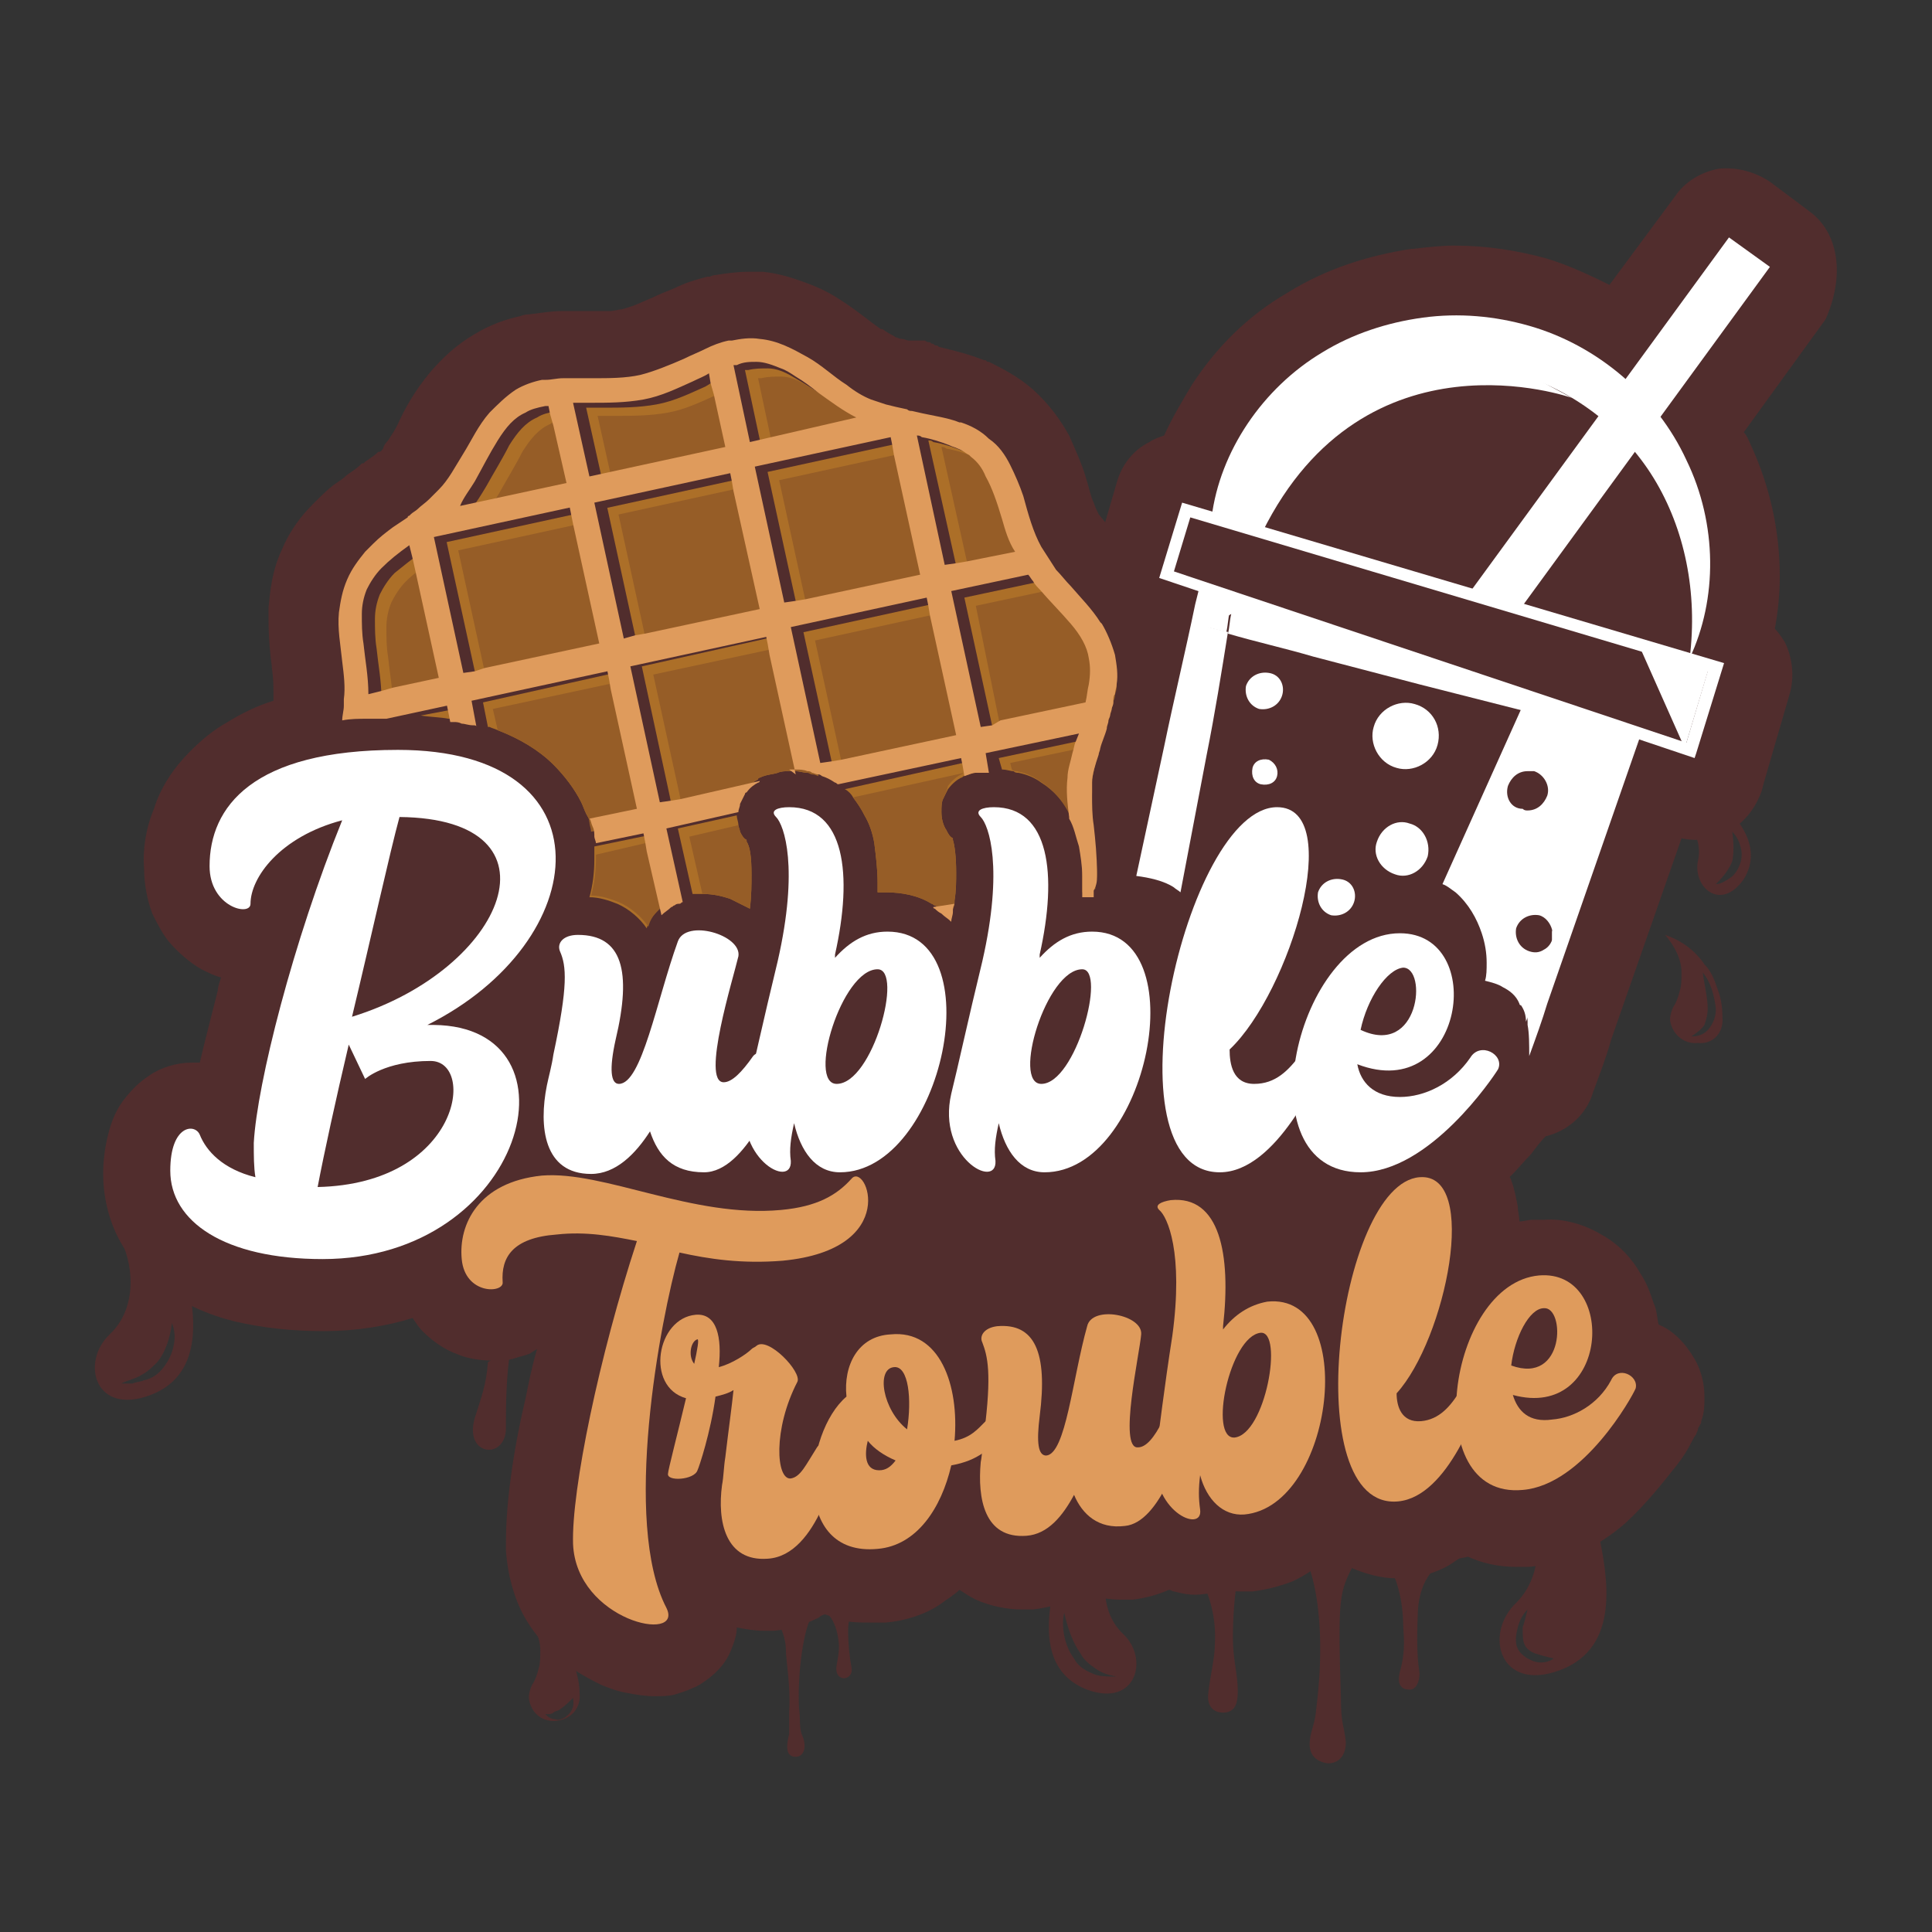 <?xml version="1.0" encoding="UTF-8"?> <svg xmlns="http://www.w3.org/2000/svg" xmlns:xlink="http://www.w3.org/1999/xlink" version="1.1" id="Ebene_1" x="0px" y="0px" viewBox="0 0 118 118" style="enable-background:new 0 0 118 118;" xml:space="preserve"><rect x="0" y="0" width="118" height="118" fill="#333333" stroke="none"/> <style type="text/css"> .st0{clip-path:url(#SVGID_00000104672530232646633620000010560975049811625643_);} .st1{clip-path:url(#SVGID_00000161609669536250822910000013325618842873429924_);fill:#512D2D;} .st2{clip-path:url(#SVGID_00000161609669536250822910000013325618842873429924_);fill:#FFFFFF;} .st3{clip-path:url(#SVGID_00000161609669536250822910000013325618842873429924_);fill:#AC6F28;} .st4{clip-path:url(#SVGID_00000161609669536250822910000013325618842873429924_);fill:#965D27;} .st5{clip-path:url(#SVGID_00000161609669536250822910000013325618842873429924_);fill:#DF9B5C;} </style> <g> <g> <defs> <rect id="SVGID_1_" x="-9.8" y="-9.8" width="137.6" height="137.6"></rect> </defs> <clipPath id="SVGID_00000131358386164045880370000012040371542145545113_"> <use xlink:href="#SVGID_1_" style="overflow:visible;"></use> </clipPath> <g style="clip-path:url(#SVGID_00000131358386164045880370000012040371542145545113_);"> <defs> <rect id="SVGID_00000178200541028797777380000007277935203118182335_" x="-9.8" y="-9.8" width="137.6" height="137.6"></rect> </defs> <clipPath id="SVGID_00000171697348687987154330000016320056641145377666_"> <use xlink:href="#SVGID_00000178200541028797777380000007277935203118182335_" style="overflow:visible;"></use> </clipPath> <path style="clip-path:url(#SVGID_00000171697348687987154330000016320056641145377666_);fill:#512D2D;" d="M110.5,12.9l-2.4-1.8 c-0.9-0.6-2-0.9-3.1-0.8c-1.1,0.2-2.1,0.8-2.7,1.7l-4,5.4c-1.2-0.6-2.5-1.2-3.8-1.6l0,0c-1.8-0.5-3.7-0.8-5.7-0.8 c-0.8,0-1.6,0.1-2.5,0.2l-0.1,0c-2.6,0.4-5.2,1.2-7.6,2.7l0,0c0,0,0,0,0,0c0,0,0,0,0,0l0,0c-2.4,1.4-4.3,3.3-5.8,5.6 c-0.6,1-1.2,2-1.7,3.1c-0.3,0.1-0.6,0.2-0.9,0.4c-1,0.5-1.7,1.4-2,2.5l-0.7,2.4l-0.4-0.5c-0.1-0.2-0.2-0.4-0.3-0.7 c-0.2-0.4-0.3-1-0.5-1.6l0,0c-0.2-0.7-0.6-1.6-1-2.5l0,0c-0.5-0.9-1.2-1.9-2.2-2.8l0,0c-0.9-0.8-1.9-1.3-2.7-1.7l0,0l-0.1,0 l-0.1-0.1c0,0,0,0,0,0l0,0l-0.1,0c-1-0.4-1.9-0.6-2.7-0.8c-0.1,0-0.1-0.1-0.2-0.1c-0.1,0-0.1,0-0.2-0.1c-0.1,0-0.1,0-0.2-0.1 c-0.1,0-0.2,0-0.3-0.1c0,0-0.1,0-0.1,0c-0.1,0-0.2,0-0.3,0c0,0-0.1,0-0.1,0c-0.1,0-0.2,0-0.3,0c0,0-0.1,0-0.1,0c0,0,0,0-0.1,0 c-0.1,0-0.3-0.1-0.4-0.1c-0.2,0-0.3-0.1-0.4-0.1c-0.1-0.1-0.4-0.2-0.8-0.5l-0.1,0c-0.6-0.4-1.4-1.1-2.5-1.8c-0.6-0.4-1.2-0.7-2-1 c-0.8-0.3-1.7-0.6-2.7-0.7l0,0c-0.3,0-0.6,0-0.9,0c-0.7,0-1.4,0.1-2,0.2l0,0c-0.2,0-0.3,0.1-0.4,0.1l0,0l0,0l-0.1,0 c-0.8,0.2-1.4,0.4-2,0.7l0,0c0,0,0,0,0,0c0,0,0,0,0,0c0,0,0,0,0,0c-0.5,0.2-1,0.4-1.4,0.6l0,0c-0.5,0.2-0.9,0.4-1.2,0.5 c-0.3,0.1-0.6,0.2-0.7,0.2c-0.1,0-0.4,0.1-0.7,0.1c-0.3,0-0.8,0-1.3,0c-0.5,0-1,0-1.6,0l0,0c-0.6,0-1.2,0.1-2,0.2l0,0 c-0.3,0-0.5,0.1-0.5,0.1l0,0c-0.9,0.2-1.8,0.5-2.8,1.1l0,0c-1.2,0.7-2,1.5-2.7,2.3c-1,1.2-1.6,2.3-2,3.2l0,0 c-0.2,0.4-0.4,0.7-0.6,1c-0.2,0.2-0.3,0.4-0.3,0.5c-0.1,0.1-0.1,0.2-0.3,0.2l0,0c-0.2,0.2-0.5,0.4-0.8,0.6l-0.1,0.1l0,0l0,0 c0,0,0,0-0.1,0l-0.1,0.1c-0.2,0.2-0.5,0.4-0.8,0.6l0,0c-0.2,0.2-0.5,0.4-0.8,0.6c-0.4,0.3-0.8,0.7-1.2,1.1l0,0l-0.1,0.1 c0,0,0,0,0,0l0,0c-0.7,0.7-1.4,1.6-1.9,2.8c-0.6,1.3-0.7,2.5-0.8,3.5l0,0c0,0.2,0,0.5,0,0.7c0,1.2,0.1,2.2,0.2,2.9l0,0.1 c0.1,0.6,0.1,1.2,0.1,1.5c0,0.1,0,0.1,0,0.2l0,0.1l0,0l0,0c0,0,0,0.1,0,0.2c-1,0.3-2,0.8-2.8,1.3c-0.9,0.5-1.6,1.1-2.3,1.8 c-1,1-1.8,2.2-2.2,3.5c-0.5,1.2-0.7,2.5-0.6,3.7c0,0.9,0.2,1.9,0.5,2.7c0.3,0.6,0.6,1.2,1,1.7c0.6,0.7,1.3,1.3,2,1.7 c0.4,0.2,0.8,0.4,1.2,0.5c-0.1,0.3-0.2,0.6-0.2,0.8c-0.4,1.6-0.8,3.1-1.1,4.4c-0.2,0-0.3,0-0.5,0c-0.9,0-1.9,0.3-2.6,0.8 c-0.6,0.4-1,0.8-1.4,1.3c-0.6,0.7-0.9,1.5-1.1,2.3c-0.2,0.8-0.3,1.6-0.3,2.4c0,1.5,0.4,3.1,1.2,4.4c0.6,1,1.4,1.8,2.3,2.5 c1.3,1,2.9,1.7,4.5,2.1c1.7,0.4,3.5,0.6,5.5,0.6c1.9,0,3.8-0.3,5.4-0.8c0.2,0.3,0.4,0.6,0.6,0.8c0.6,0.6,1.3,1.1,2.1,1.4 c0.7,0.3,1.5,0.4,2.2,0.4c0.4,0,0.8,0,1.2-0.1c0.3-0.1,0.7-0.2,1-0.3c0.2-0.1,0.3-0.2,0.5-0.3c-0.3,1-0.5,2-0.7,3 c-0.4,1.7-0.7,3.3-0.9,4.8c-0.2,1.5-0.3,2.8-0.3,4c0,0.2,0,0.4,0,0.5c0.1,1.5,0.5,2.9,1.1,4c0.5,0.9,1.1,1.6,1.7,2.2 c0.9,0.9,2,1.5,3,2c0.5,0.2,1,0.4,1.6,0.5c0.5,0.1,1.1,0.2,1.7,0.2c0.4,0,0.8,0,1.2-0.1c0.3-0.1,0.7-0.2,1.1-0.4 c0.3-0.1,0.6-0.3,1-0.6c0.5-0.4,1-0.9,1.3-1.6c0.2-0.5,0.4-1,0.4-1.5c0.5,0.1,1.1,0.2,1.6,0.2c0.2,0,0.5,0,0.7,0 c1-0.1,1.9-0.4,2.7-0.8c0.1-0.1,0.3-0.2,0.4-0.2c0.3,0.1,0.5,0.2,0.8,0.3c0.6,0.2,1.3,0.2,2,0.2c0.3,0,0.6,0,0.9,0 c1.2-0.1,2.4-0.5,3.3-1.1c0.4-0.3,0.9-0.6,1.2-0.9c0.3,0.2,0.6,0.4,1,0.6c0.9,0.4,1.9,0.6,2.8,0.6c0.2,0,0.5,0,0.7,0 c0.8-0.1,1.7-0.3,2.4-0.7c0.2-0.1,0.4-0.2,0.5-0.3c0.2,0.1,0.4,0.1,0.7,0.2c0.6,0.1,1.1,0.2,1.7,0.2c0.3,0,0.5,0,0.8,0 c0.8-0.1,1.5-0.3,2.2-0.6c0.1,0,0.2,0.1,0.3,0.1c0.4,0.1,0.8,0.2,1.3,0.2c0.4,0,1-0.1,1.5-0.2c0.1,0,0.2-0.1,0.3-0.1 c0.4,0.1,0.8,0.1,1.1,0.1c0.2,0,0.4,0,0.6,0l-0.1-1.3c0,0,0,0,0,0l0.1,1.3c0.8-0.1,1.6-0.3,2.4-0.6c0.9-0.4,1.7-1,2.4-1.6 c0.3,0.3,0.7,0.5,1.1,0.7c0.9,0.4,1.9,0.7,2.9,0.7c0.2,0,0.4,0,0.6,0c1-0.1,1.9-0.4,2.6-0.8c0.3-0.2,0.6-0.4,0.9-0.6 c0,0,0,0,0.1,0c1,0.5,2.1,0.7,3.1,0.7c0.3,0,0.5,0,0.8,0c0.9-0.1,1.8-0.3,2.6-0.6c1.3-0.6,2.4-1.3,3.3-2.1 c1.3-1.2,2.3-2.5,3.1-3.5c0.4-0.5,0.7-1,0.9-1.4c0.1-0.2,0.2-0.4,0.3-0.5c0-0.1,0.1-0.2,0.1-0.3c0-0.1,0.1-0.2,0.2-0.4l0-0.1 c0.2-0.5,0.2-1,0.2-1.5c0-0.8-0.2-1.6-0.6-2.3c-0.3-0.5-0.6-0.9-0.9-1.2c-0.4-0.4-0.8-0.7-1.3-0.9c-0.1-0.4-0.1-0.9-0.3-1.3 c-0.2-0.6-0.4-1.2-0.8-1.8c-0.5-0.9-1.3-1.8-2.4-2.4c-1-0.6-2.3-1-3.5-0.9c-0.2,0-0.5,0-0.7,0c-0.3,0-0.5,0.1-0.8,0.1 c0-0.3-0.1-0.6-0.1-0.9c-0.1-0.5-0.2-1.1-0.4-1.6c0-0.1-0.1-0.2-0.1-0.2c0.5-0.5,0.9-1,1.3-1.4c0.3-0.4,0.6-0.8,0.9-1.1 c1.3-0.3,2.5-1.3,2.9-2.7c0.4-1.1,0.8-2.1,1.1-3.2l0,0l4.3-12.3c0.9,0.2,1.9,0.1,2.8-0.4c1-0.5,1.7-1.4,2.1-2.5l0.1-0.4 c0,0,0,0,0,0l1.6-5.5c0.3-1,0.2-2.2-0.3-3.2c-0.2-0.3-0.4-0.6-0.6-0.8c0.2-1.1,0.3-2.1,0.3-3.2c0-2.8-0.6-5.5-1.8-8.1l0,0 c0,0,0,0,0,0c0,0,0,0,0,0l0,0c-0.1-0.2-0.2-0.5-0.4-0.7l5-6.9C112.7,16.8,112.3,14.2,110.5,12.9"></path> <polygon style="clip-path:url(#SVGID_00000171697348687987154330000016320056641145377666_);fill:#512D2D;" points="17.3,33.7 17.3,33.7 17.3,33.7 "></polygon> <polygon style="clip-path:url(#SVGID_00000171697348687987154330000016320056641145377666_);fill:#512D2D;" points="51.4,18.2 51.4,18.2 51.4,18.2 "></polygon> <polygon style="clip-path:url(#SVGID_00000171697348687987154330000016320056641145377666_);fill:#512D2D;" points="26.5,22.7 26.5,22.7 26.5,22.6 "></polygon> <polygon style="clip-path:url(#SVGID_00000171697348687987154330000016320056641145377666_);fill:#512D2D;" points="30.8,94.5 30.8,94.5 30.8,94.5 "></polygon> <path style="clip-path:url(#SVGID_00000171697348687987154330000016320056641145377666_);fill:#512D2D;" d="M11.3,77.5l-4-1.9 c0.8,1.4,1.2,4.2-0.6,5.9c-1.8,1.7-0.9,5,2.5,3.7C12.6,83.9,11.9,80,11.3,77.5 M10.6,82.2c-0.1,0.5-0.3,0.9-0.6,1.3 c-0.3,0.4-0.7,0.7-1.2,0.8c-0.2,0.1-0.5,0.1-0.7,0.2c-0.2,0-0.5,0-0.7,0c0.4-0.2,0.9-0.3,1.2-0.5c0.4-0.2,0.7-0.5,1-0.8 c0.5-0.6,0.8-1.5,0.9-2.4C10.7,81.3,10.7,81.8,10.6,82.2"></path> <path style="clip-path:url(#SVGID_00000171697348687987154330000016320056641145377666_);fill:#512D2D;" d="M68.6,99.8 c-1.6-1.5-1.2-4.1-0.5-5.3l-3.6,1.7c-0.5,2.3-1.2,5.8,1.9,7C69.4,104.3,70.2,101.3,68.6,99.8 M66.7,102.2 c-0.5-0.2-0.9-0.5-1.1-0.9c-0.3-0.4-0.5-0.9-0.6-1.4c-0.1-0.5-0.1-1,0-1.4c0.2,0.9,0.5,1.8,1,2.5c0.2,0.4,0.6,0.7,0.9,0.9 c0.4,0.3,0.8,0.4,1.3,0.5C67.6,102.4,67.1,102.4,66.7,102.2"></path> <path style="clip-path:url(#SVGID_00000171697348687987154330000016320056641145377666_);fill:#512D2D;" d="M104.7,48.6l-2.9,0.5 c0.9,0.5,2.3,1.9,1.9,3.5c-0.3,1.6,1.4,3.1,2.8,1.1C107.8,51.6,105.9,49.7,104.7,48.6 M106.3,52.7c-0.1,0.3-0.3,0.7-0.6,0.9 c-0.3,0.2-0.6,0.4-0.9,0.4c0.5-0.5,0.8-0.9,1-1.4c0.1-0.5,0.1-1.1,0-1.8c0.2,0.2,0.4,0.5,0.5,0.9C106.4,52,106.4,52.4,106.3,52.7 "></path> <path style="clip-path:url(#SVGID_00000171697348687987154330000016320056641145377666_);fill:#512D2D;" d="M97.6,93.5l-4.4-2.1 c0.8,1.5,1.3,4.6-0.6,6.5c-2,1.9-1,5.5,2.7,4.1C99,100.6,98.2,96.3,97.6,93.5 M93.8,101.5c-0.4-0.1-0.9-0.4-1.1-0.8 c-0.2-0.4-0.1-0.9,0-1.3c0.1-0.4,0.3-0.8,0.6-1.1c-0.1,0.4-0.2,0.8-0.3,1.1c0,0.4,0,0.8,0.1,1c0.1,0.3,0.4,0.5,0.7,0.6 c0.3,0.1,0.7,0.2,1.1,0.3C94.6,101.5,94.2,101.6,93.8,101.5"></path> <path style="clip-path:url(#SVGID_00000171697348687987154330000016320056641145377666_);fill:#512D2D;" d="M105.2,62.1 c0-0.6-0.1-1.2-0.3-1.7c-0.2-0.6-0.4-1.1-0.8-1.5c-0.6-0.9-1.5-1.5-2.4-1.8c0.6,0.7,1,1.5,1,2.3c0,0.4,0,0.8-0.1,1.1 c-0.1,0.4-0.2,0.7-0.4,1c-0.1,0.2-0.2,0.5-0.2,0.8c0.1,0.8,0.8,1.5,1.7,1.4C104.6,63.8,105.3,63.1,105.2,62.1L105.2,62.1z M104.4,62.8c-0.3,0.4-0.7,0.5-1.1,0.5c0.3-0.2,0.6-0.4,0.8-0.7c0.1-0.3,0.2-0.6,0.2-1c0-0.7-0.2-1.4-0.3-2.2 c0.5,0.6,0.7,1.4,0.8,2.2C104.8,62,104.7,62.4,104.4,62.8"></path> <path style="clip-path:url(#SVGID_00000171697348687987154330000016320056641145377666_);fill:#512D2D;" d="M35.4,103.5 c0-0.6-0.1-1.1-0.3-1.7c-0.2-0.5-0.4-1.1-0.7-1.5c-0.6-0.9-1.5-1.5-2.4-1.8c0.6,0.7,1,1.5,1,2.3c0,0.4,0,0.8-0.1,1.1 c-0.1,0.4-0.2,0.7-0.4,1c-0.1,0.2-0.2,0.5-0.2,0.8c0.1,0.9,0.8,1.5,1.7,1.4c0.9-0.1,1.5-0.8,1.4-1.7L35.4,103.5z M34.5,104.9 c-0.2,0.1-0.4,0.2-0.6,0.1c-0.2,0-0.4-0.1-0.6-0.3c0.2,0,0.4,0,0.5-0.1c0.1-0.1,0.3-0.1,0.4-0.2c0.3-0.2,0.5-0.4,0.8-0.7 C35.1,104.3,34.9,104.6,34.5,104.9"></path> <path style="clip-path:url(#SVGID_00000171697348687987154330000016320056641145377666_);fill:#512D2D;" d="M53.1,96.5l-1.2-0.8 l-5.8,2.6c1.2-0.1,1.9,1.4,1.9,2.5c0,0.6,0.3,2.2,0.2,3.7c0,0.4,0,1,0,1.4c-0.2,0.8-0.2,1.4,0.4,1.4c0.5,0,0.7-0.6,0.4-1.3 c-0.2-0.4-0.1-1-0.2-1.7c-0.1-2.2,0.3-4.9,0.8-5.6c0.6-0.8,1.4,0,1.6,1.4c0.1,0.6,0,1-0.1,1.6c-0.2,1.1,1.1,1,0.9,0.1 c-0.1-0.5-0.2-1.4-0.2-2.2c0-1.2,0.6-1.8,1.2-1.7c0,0,0,0,0,0V96.5z"></path> <path style="clip-path:url(#SVGID_00000171697348687987154330000016320056641145377666_);fill:#512D2D;" d="M70.9,95.3 c1.6-1.1,3.5,2,3.3,5.1c0,0.9-0.3,2-0.4,3c-0.1,0.8,0.3,1.2,0.9,1.2c0.7,0,0.9-0.5,0.9-1.3c0-1.1-0.3-1.9-0.3-3.3 c0-1.9,0.3-6.9,2.1-6.9c2.5,0,3.8,4.8,3,11.2c-0.1,1.1-0.3,1.2-0.4,2c-0.1,0.9,0.4,1.3,1.1,1.4c0.7,0,1.1-0.5,1.1-1.3 c-0.1-1-0.3-1.1-0.3-2.6c-0.2-6.4-0.1-6.5,0.8-8.3c1-2.1,2.9,0.1,3,3.6c0,0.7,0.2,1.6-0.2,3c-0.2,0.8,0.1,1.1,0.6,1.1 c0.4,0,0.6-0.5,0.6-1c-0.1-0.7-0.2-1.5-0.1-3.8c0.1-1.9,1.1-3.1,2.3-3.2c1.8-0.1,2.2-1.3,4.2-2"></path> <path style="clip-path:url(#SVGID_00000171697348687987154330000016320056641145377666_);fill:#512D2D;" d="M31.2,82.3 c-0.3,1.7-0.3,3.7-0.3,4.8c0.1,2.1-2.6,1.9-1.9-0.5c0.4-1.3,0.7-2,0.8-3.4"></path> <path style="clip-path:url(#SVGID_00000171697348687987154330000016320056641145377666_);fill:#FFFFFF;" d="M93.1,42.8L93.1,42.8 l-0.1,0.3L88.1,54c0.3,0.1,0.5,0.3,0.8,0.5c0.8,0.7,1.3,1.6,1.6,2.5c0.2,0.6,0.3,1.2,0.3,1.8c0,0.4,0,0.8-0.1,1.1 c0.4,0.1,0.8,0.2,1.1,0.4c0.4,0.2,0.8,0.5,1,1c0,0,0,0.1,0.1,0.1c0.2,0.3,0.3,0.6,0.3,1l6.9-17.2l0.1-0.3L93.1,42.8z M92.1,48 c0.2-0.5,0.6-0.9,1.2-0.9c0.1,0,0.2,0,0.4,0c0.6,0.2,1,0.9,0.8,1.5c-0.2,0.5-0.6,0.9-1.2,0.9c-0.1,0-0.2,0-0.3-0.1 C92.3,49.4,91.9,48.7,92.1,48 M94.8,57.4c-0.1,0.3-0.3,0.5-0.5,0.6c-0.3,0.2-0.6,0.2-0.9,0.1c-0.6-0.2-0.9-0.8-0.8-1.4 c0.2-0.6,0.8-0.9,1.4-0.8c0.4,0.1,0.7,0.5,0.8,0.9C94.8,57.1,94.8,57.2,94.8,57.4"></path> <path style="clip-path:url(#SVGID_00000171697348687987154330000016320056641145377666_);fill:#FFFFFF;" d="M87.5,40.5L81,38.3 c-2.2-0.8-4.4-1.5-6.6-2.2l-1.1-0.4l-0.1,0.4v0l-0.2,0.8c-0.6,2.9-1.3,5.8-1.9,8.7l-1.7,7.9c0.8,0.1,1.7,0.3,2.3,0.7 c0.1,0.1,0.3,0.2,0.4,0.3l1.6-8.4c0.5-2.5,0.9-5,1.3-7.5c-0.4-0.1-0.8-0.2-1.2-0.3l1.4-0.8c-0.1,0.4-0.1,0.8-0.2,1.2 c1.7,0.5,3.5,0.9,5.2,1.4l6.5,1.7l6.3,1.6l4,1l0,0h0l3.1,0.8L87.5,40.5z M100.1,45.2l-5.3,11.7c0,0.2,0,0.4,0,0.6 c-0.1,0.3-0.3,0.5-0.5,0.6l-1.4,3.2c0,0,0,0.1,0.1,0.1c0.2,0.3,0.3,0.6,0.3,1c0,0.1,0,0.1,0,0.2c0.1,0.5,0.1,1.2,0.1,1.9 c0.4-1.1,0.8-2.2,1.1-3.2L100.1,45.2l0.1-0.2L100.1,45.2z"></path> <path style="clip-path:url(#SVGID_00000171697348687987154330000016320056641145377666_);fill:#FFFFFF;" d="M75.1,37.4 c-0.1,0.4-0.1,0.8-0.2,1.2c-0.4-0.1-0.8-0.2-1.2-0.3L75.1,37.4z"></path> <polygon style="clip-path:url(#SVGID_00000171697348687987154330000016320056641145377666_);fill:#FFFFFF;" points="103.3,45.8 103.4,45.5 71.7,34.9 72.7,31.6 104.3,41 102.9,45.7 103.3,45.8 103.4,45.5 103.3,45.8 103.6,46 105.3,40.5 72.2,30.7 70.8,35.3 103.5,46.3 103.6,46 "></polygon> <path style="clip-path:url(#SVGID_00000171697348687987154330000016320056641145377666_);fill:#FFFFFF;" d="M74,31.6 c0.5-4,3.1-7.9,6.8-10.1c1.8-1.1,3.9-1.8,6.1-2.1c2.2-0.3,4.4-0.1,6.5,0.5c4.2,1.2,7.8,4.3,9.6,8.2c1.9,3.9,1.9,8.5,0.2,12.1 c0.5-4-0.3-7.9-2.2-11c-1.9-3.1-5-5.4-8.4-6.4c-3.4-1.1-7.2-0.8-10.6,0.8C78.6,25.2,75.8,28,74,31.6"></path> <polygon style="clip-path:url(#SVGID_00000171697348687987154330000016320056641145377666_);fill:#FFFFFF;" points="92.7,37.4 108.1,16.3 105.6,14.5 89.9,36 "></polygon> <path style="clip-path:url(#SVGID_00000171697348687987154330000016320056641145377666_);fill:#FFFFFF;" d="M87.8,45.5 c-0.3,1.1-1.5,1.7-2.5,1.4c-1.1-0.3-1.7-1.5-1.4-2.5c0.3-1.1,1.5-1.7,2.5-1.4C87.5,43.3,88.1,44.4,87.8,45.5"></path> <path style="clip-path:url(#SVGID_00000171697348687987154330000016320056641145377666_);fill:#FFFFFF;" d="M87.2,52.3 c-0.3,0.9-1.2,1.4-2,1.1c-0.9-0.3-1.4-1.2-1.1-2c0.3-0.9,1.2-1.4,2-1.1C86.9,50.5,87.4,51.4,87.2,52.3"></path> <path style="clip-path:url(#SVGID_00000171697348687987154330000016320056641145377666_);fill:#FFFFFF;" d="M78.3,42.5 c-0.2,0.6-0.8,0.9-1.4,0.8c-0.6-0.2-0.9-0.8-0.8-1.4c0.2-0.6,0.8-0.9,1.4-0.8C78.2,41.2,78.5,41.9,78.3,42.5"></path> <path style="clip-path:url(#SVGID_00000171697348687987154330000016320056641145377666_);fill:#FFFFFF;" d="M78,47.4 c-0.1,0.4-0.5,0.6-1,0.5c-0.4-0.1-0.6-0.5-0.5-1c0.1-0.4,0.5-0.6,1-0.5C77.9,46.6,78.1,47,78,47.4"></path> <path style="clip-path:url(#SVGID_00000171697348687987154330000016320056641145377666_);fill:#FFFFFF;" d="M82.7,55.1 c-0.2,0.6-0.8,0.9-1.4,0.8c-0.6-0.2-0.9-0.8-0.8-1.4c0.2-0.6,0.8-0.9,1.4-0.8C82.6,53.8,82.9,54.5,82.7,55.1"></path> <path style="clip-path:url(#SVGID_00000171697348687987154330000016320056641145377666_);fill:#FFFFFF;" d="M74,31.6 c0,0,4.9-11.8,15.5-10.8l6.5,3.5c0,0-12.6-4.5-18.9,8.2L74,31.6z"></path> <polygon style="clip-path:url(#SVGID_00000171697348687987154330000016320056641145377666_);fill:#FFFFFF;" points="100.1,39.4 102.9,45.7 104.4,40.7 "></polygon> <path style="clip-path:url(#SVGID_00000171697348687987154330000016320056641145377666_);fill:#AC6F28;" d="M66.7,45.1 c-0.1,0.2-0.1,0.4-0.2,0.7v0c-0.2,0.7-0.4,1.3-0.4,2c-0.1,1.4,0.1,2.7,0.2,4c0.1,0.6,0.1,1.1,0.1,1.6c0,0.1,0,0.1,0,0.2 c0,0.1,0,0.2,0,0.3l-0.2,0c0-0.2,0-0.3,0-0.5c0-0.6-0.1-1.2-0.2-1.8c-0.1-0.6-0.3-1.2-0.6-1.7c0,0,0,0,0-0.1 c-0.4-0.8-1-1.5-1.8-2c-0.4-0.3-0.9-0.5-1.4-0.6c-0.1,0-0.2,0-0.3-0.1c-0.2,0-0.4-0.1-0.7-0.1L61,46.3l4.7-1v0L66.7,45.1z"></path> <path style="clip-path:url(#SVGID_00000171697348687987154330000016320056641145377666_);fill:#AC6F28;" d="M59.6,47.2 c-0.2,0-0.4,0.1-0.7,0.2v0l0,0c-0.1,0-0.1,0.1-0.2,0.1c-0.2,0.1-0.5,0.3-0.8,0.7c-0.1,0.2-0.2,0.4-0.3,0.6 c-0.1,0.2-0.1,0.5-0.1,0.8c0,0.4,0.1,0.8,0.3,1.1c0.1,0.2,0.2,0.4,0.4,0.5c0,0,0,0.1,0,0.1c0.1,0.3,0.2,1,0.2,2 c0,0.5,0,1.1-0.1,1.7c0,0.2,0,0.3-0.1,0.5l-0.7,0.1c-0.1-0.1-0.2-0.2-0.4-0.3c-0.1,0-0.1-0.1-0.2-0.1c-0.8-0.5-1.8-0.7-2.8-0.7 c-0.2,0-0.3,0-0.5,0c0-0.2,0-0.4,0-0.6c0-0.8-0.1-1.6-0.2-2.4c-0.1-0.6-0.3-1.2-0.6-1.7c-0.2-0.4-0.4-0.7-0.7-1.1 c-0.1-0.2-0.3-0.4-0.5-0.5l7.2-1.6l0.7-0.1L59.6,47.2z"></path> <path style="clip-path:url(#SVGID_00000171697348687987154330000016320056641145377666_);fill:#AC6F28;" d="M45.9,53.4 c0,0.6,0,1.3-0.1,2.1c-0.4-0.2-0.8-0.4-1.2-0.6c-0.6-0.2-1.1-0.3-1.7-0.3c0,0-0.1,0-0.1,0c-0.2,0-0.4,0-0.5,0l-0.9-4l3.6-0.8 c0,0.2,0.1,0.4,0.1,0.6c0,0.1,0.1,0.3,0.1,0.4c0.1,0.2,0.2,0.4,0.4,0.5c0,0,0,0.1,0,0.1C45.8,51.7,45.9,52.3,45.9,53.4"></path> <path style="clip-path:url(#SVGID_00000171697348687987154330000016320056641145377666_);fill:#AC6F28;" d="M40.8,55.1 c-0.2,0.1-0.4,0.3-0.6,0.5l-0.1,0.1c-0.3,0.3-0.5,0.6-0.6,1c0,0,0,0,0,0c-0.4-0.6-1.1-1.2-1.8-1.5c-0.5-0.2-1.1-0.4-1.7-0.4 c0.2-0.7,0.3-1.5,0.3-2.3c0-0.1,0-0.1,0-0.2c0-0.2,0-0.4,0-0.6l2.9-0.6l0.7-0.1l0.1,0.6L40.8,55.1z"></path> <path style="clip-path:url(#SVGID_00000171697348687987154330000016320056641145377666_);fill:#AC6F28;" d="M28.1,44 c-0.2,0-0.3-0.1-0.5-0.1c-0.1,0-0.2,0-0.2,0c-0.5-0.1-1.1-0.1-1.7-0.2l1.6-0.3l0.7-0.1l0.1,0.6L28.1,44z"></path> <path style="clip-path:url(#SVGID_00000171697348687987154330000016320056641145377666_);fill:#AC6F28;" d="M39.5,49.4l-0.7,0.1 L36,50.2c0-0.2-0.1-0.3-0.2-0.5c-0.1-0.2-0.2-0.5-0.3-0.7c-0.4-0.8-1-1.6-1.7-2.3c-0.9-0.9-2.1-1.6-3.4-2.1 c-0.2-0.1-0.3-0.1-0.5-0.2c0,0-0.1,0-0.1,0l-0.3-1.5l7.6-1.7l0.7-0.1l0.1,0.6l1.6,7.3L39.5,49.4z"></path> <path style="clip-path:url(#SVGID_00000171697348687987154330000016320056641145377666_);fill:#AC6F28;" d="M49.3,47.2 c-0.2,0-0.5-0.1-0.7-0.1c-0.1,0-0.3,0-0.4,0h0c-0.2,0-0.5,0-0.7,0.1c-0.3,0.1-0.7,0.1-1.1,0.3c0,0-0.1,0-0.1,0.1 c-0.2,0.1-0.5,0.3-0.7,0.6L41.6,49L41,49.1l-0.1-0.5l-1.7-7.9l7.6-1.7l0.7-0.1l0.1,0.6l1.6,7.3L49.3,47.2z"></path> <rect x="49.9" y="37.6" transform="matrix(0.977 -0.213 0.213 0.977 -7.689 12.506)" style="clip-path:url(#SVGID_00000171697348687987154330000016320056641145377666_);fill:#AC6F28;" width="8.5" height="8.5"></rect> <path style="clip-path:url(#SVGID_00000171697348687987154330000016320056641145377666_);fill:#AC6F28;" d="M67.4,40.7 c0.1,0.5,0.1,1,0,1.6c-0.1,0.4-0.1,0.7-0.2,1.1l-6.5,1.4l-1.8-8.3l4.7-1c0.2,0.3,0.5,0.6,0.8,1c0.7,0.7,1.3,1.4,1.9,2.1 C66.8,39.2,67.2,39.9,67.4,40.7"></path> <path style="clip-path:url(#SVGID_00000171697348687987154330000016320056641145377666_);fill:#AC6F28;" d="M62.8,34.1L58.5,35 l-1.8-8.1c0.1,0,0.2,0,0.3,0.1c0.6,0.1,1.2,0.3,1.7,0.5c0.5,0.2,1,0.4,1.3,0.8c0.4,0.3,0.7,0.7,0.9,1.2c0.4,0.7,0.7,1.6,1,2.6 C62.2,32.7,62.5,33.4,62.8,34.1"></path> <rect x="47.7" y="27.8" transform="matrix(0.977 -0.213 0.213 0.977 -5.644 11.823)" style="clip-path:url(#SVGID_00000171697348687987154330000016320056641145377666_);fill:#AC6F28;" width="8.5" height="8.5"></rect> <path style="clip-path:url(#SVGID_00000171697348687987154330000016320056641145377666_);fill:#AC6F28;" d="M53,25.9l-6.5,1.4 l-1-4.7c0.1,0,0.1,0,0.2,0c0.4-0.1,0.8-0.1,1.2-0.1c0.5,0,1,0.2,1.5,0.5c0.7,0.4,1.5,0.9,2.3,1.5C51.4,24.9,52.2,25.5,53,25.9"></path> <rect x="37.9" y="30" transform="matrix(0.977 -0.213 0.213 0.977 -6.327 9.778)" style="clip-path:url(#SVGID_00000171697348687987154330000016320056641145377666_);fill:#AC6F28;" width="8.5" height="8.5"></rect> <path style="clip-path:url(#SVGID_00000171697348687987154330000016320056641145377666_);fill:#AC6F28;" d="M44.1,23.1l1,4.5 l-8.3,1.8l-1-4.5c0.3,0,0.7,0,1.1,0c1,0,2.1,0,3.2-0.2c1.1-0.2,2.1-0.7,3-1.1C43.4,23.4,43.8,23.2,44.1,23.1"></path> <path style="clip-path:url(#SVGID_00000171697348687987154330000016320056641145377666_);fill:#AC6F28;" d="M34.2,25.1l1,4.7 l-6.5,1.4c0.4-0.5,0.7-1,1-1.5c0.5-0.9,1-1.7,1.4-2.5c0.5-0.8,1-1.4,1.7-1.7c0.3-0.2,0.7-0.3,1.2-0.4 C34.1,25.1,34.2,25.1,34.2,25.1"></path> <rect x="28.1" y="32.1" transform="matrix(0.977 -0.213 0.213 0.977 -7.011 7.732)" style="clip-path:url(#SVGID_00000171697348687987154330000016320056641145377666_);fill:#AC6F28;" width="8.5" height="8.5"></rect> <path style="clip-path:url(#SVGID_00000171697348687987154330000016320056641145377666_);fill:#AC6F28;" d="M25.8,33.7l1.8,8.1 l-4.3,0.9c0-1.1-0.2-2.1-0.3-3.1c-0.1-0.6-0.1-1.2-0.1-1.8c0-0.5,0.1-1,0.3-1.5c0.2-0.4,0.5-0.9,0.9-1.3 C24.6,34.6,25.2,34.1,25.8,33.7"></path> <path style="clip-path:url(#SVGID_00000171697348687987154330000016320056641145377666_);fill:#965D27;" d="M66.7,47.6 c0,0.3,0,0.6,0,0.8v0c-0.1,1.3,0.1,2.6,0.2,3.8c0,0.3,0.1,0.7,0.1,1v0c0,0.1,0,0.1,0,0.2c0,0,0,0,0,0c0,0.3-0.1,0.6-0.1,0.9 l-0.8,0.2c0-0.2,0-0.3,0-0.5c0-0.1,0-0.1,0-0.2c0-0.2,0-0.3,0-0.5c0-0.6-0.1-1.2-0.2-1.8c-0.1-0.6-0.3-1.2-0.6-1.7c0,0,0,0,0-0.1 c-0.4-0.8-1-1.5-1.8-2c-0.4-0.3-0.9-0.5-1.4-0.6c-0.1,0-0.2,0-0.3-0.1l-0.1-0.4l3.8-0.8l0.9-0.2v0l0.8-0.2c0,0.1-0.1,0.3-0.1,0.4 C66.9,46.6,66.8,47.1,66.7,47.6"></path> <path style="clip-path:url(#SVGID_00000171697348687987154330000016320056641145377666_);fill:#965D27;" d="M57.6,48.8 c-0.1,0.2-0.1,0.5-0.1,0.8c0,0.4,0.1,0.8,0.3,1.1c0.1,0.2,0.2,0.4,0.4,0.5c0,0,0,0.1,0,0.1c0.1,0.3,0.2,1,0.2,2 c0,0.5,0,1.1-0.1,1.7c0,0.2,0,0.3-0.1,0.5c0,0.2-0.1,0.4-0.1,0.6l0,0c-0.2-0.2-0.4-0.3-0.6-0.5c-0.1-0.1-0.2-0.2-0.4-0.3 c-0.1,0-0.1-0.1-0.2-0.1c-0.8-0.5-1.8-0.7-2.8-0.7c-0.2,0-0.3,0-0.5,0c0-0.2,0-0.4,0-0.6c0-0.8-0.1-1.6-0.2-2.4 c-0.1-0.6-0.3-1.2-0.6-1.7c-0.2-0.4-0.4-0.7-0.7-1.1l6.8-1.5c-0.1,0-0.1,0.1-0.2,0.1c-0.2,0.1-0.5,0.3-0.8,0.7 C57.8,48.4,57.7,48.6,57.6,48.8"></path> <path style="clip-path:url(#SVGID_00000171697348687987154330000016320056641145377666_);fill:#965D27;" d="M45.9,53.4 c0,0.6,0,1.3-0.1,2.1c-0.4-0.2-0.8-0.4-1.2-0.6c-0.6-0.2-1.1-0.3-1.7-0.3l-0.8-3.5l3-0.7c0,0.1,0.1,0.3,0.1,0.4 c0.1,0.2,0.2,0.4,0.4,0.5c0,0,0,0.1,0,0.1C45.8,51.7,45.9,52.3,45.9,53.4"></path> <path style="clip-path:url(#SVGID_00000171697348687987154330000016320056641145377666_);fill:#965D27;" d="M41.4,54.8 c-0.1,0-0.2,0.1-0.3,0.1c-0.1,0-0.1,0.1-0.2,0.1c-0.2,0.1-0.4,0.3-0.6,0.5l-0.1,0.1c-0.3,0.3-0.5,0.6-0.6,1c0,0,0,0,0,0 c-0.4-0.6-1.1-1.2-1.8-1.5c-0.5-0.2-1.1-0.4-1.7-0.4c0.2-0.7,0.3-1.5,0.3-2.3c0-0.1,0-0.1,0-0.2l3-0.7l0.7-0.1l0.6-0.1L41.4,54.8 z"></path> <path style="clip-path:url(#SVGID_00000171697348687987154330000016320056641145377666_);fill:#965D27;" d="M28.7,44.2 c-0.2,0-0.4-0.1-0.7-0.1c-0.2,0-0.3-0.1-0.5-0.1l0.5-0.1l0.6-0.1L28.7,44.2z"></path> <path style="clip-path:url(#SVGID_00000171697348687987154330000016320056641145377666_);fill:#965D27;" d="M40.3,49.9L39,50.2 l-2.9,0.6c0-0.2-0.1-0.4-0.1-0.6c0-0.2-0.1-0.3-0.2-0.5c-0.1-0.2-0.2-0.5-0.3-0.7c-0.4-0.8-1-1.6-1.7-2.3 c-0.9-0.9-2.1-1.6-3.4-2.1l-0.3-1.3l7-1.5l0.7-0.1l0.6-0.1l1.6,7.3L40.3,49.9z"></path> <path style="clip-path:url(#SVGID_00000171697348687987154330000016320056641145377666_);fill:#965D27;" d="M50,47.4 c-0.1,0-0.2-0.1-0.4-0.1c-0.1,0-0.2-0.1-0.3-0.1c-0.2,0-0.5-0.1-0.7-0.1c-0.1,0-0.3,0-0.4,0h0c-0.2,0-0.5,0-0.7,0.1 c-0.3,0.1-0.7,0.1-1.1,0.3c0,0-0.1,0-0.1,0.1c-0.2,0.1-0.5,0.3-0.7,0.6c0,0,0,0.1-0.1,0.1c-0.1,0.2-0.2,0.4-0.3,0.6l-3.4,0.7 L41.6,49l-0.1-0.5l-1.6-7.3l7-1.5l0.7-0.1l0.6-0.1l1.6,7.3L50,47.4z"></path> <rect x="50.6" y="38.1" transform="matrix(0.977 -0.213 0.213 0.977 -7.772 12.672)" style="clip-path:url(#SVGID_00000171697348687987154330000016320056641145377666_);fill:#965D27;" width="8.5" height="8.5"></rect> <path style="clip-path:url(#SVGID_00000171697348687987154330000016320056641145377666_);fill:#965D27;" d="M68.1,41.2 c0,0.2,0.1,0.4,0.1,0.6c0,0,0,0,0,0c0,0.2,0,0.4-0.1,0.6c0,0.1,0,0.3-0.1,0.4c0,0.2-0.1,0.3-0.1,0.5c-0.1,0.2-0.1,0.5-0.2,0.7 l-6.4,1.4L59.6,37l4.7-1c0.2,0.3,0.5,0.6,0.8,1c0.7,0.7,1.3,1.4,1.9,2.1C67.6,39.7,68,40.4,68.1,41.2"></path> <path style="clip-path:url(#SVGID_00000171697348687987154330000016320056641145377666_);fill:#965D27;" d="M63.5,34.5l-4.2,0.9 l-1.8-8.1c0.1,0,0.2,0,0.3,0.1c0.6,0.1,1.2,0.3,1.7,0.5c0.5,0.2,1,0.4,1.3,0.8c0.4,0.3,0.7,0.7,0.9,1.2c0.4,0.7,0.7,1.6,1,2.6 C63,33.2,63.2,33.9,63.5,34.5"></path> <rect x="48.4" y="28.3" transform="matrix(0.977 -0.213 0.213 0.977 -5.727 11.989)" style="clip-path:url(#SVGID_00000171697348687987154330000016320056641145377666_);fill:#965D27;" width="8.5" height="8.5"></rect> <path style="clip-path:url(#SVGID_00000171697348687987154330000016320056641145377666_);fill:#965D27;" d="M53.8,26.4l-6.5,1.4 l-1-4.7c0.1,0,0.1,0,0.2,0c0.4-0.1,0.8-0.1,1.2-0.1c0.5,0,1,0.2,1.5,0.5c0.7,0.4,1.5,0.9,2.3,1.5C52.2,25.4,52.9,26,53.8,26.4"></path> <rect x="38.6" y="30.4" transform="matrix(0.977 -0.213 0.213 0.977 -6.41 9.944)" style="clip-path:url(#SVGID_00000171697348687987154330000016320056641145377666_);fill:#965D27;" width="8.5" height="8.5"></rect> <path style="clip-path:url(#SVGID_00000171697348687987154330000016320056641145377666_);fill:#965D27;" d="M44.8,23.6l1,4.5 l-8.3,1.8l-1-4.5c0.3,0,0.7,0,1.1,0c1,0,2.1,0,3.2-0.2c1.1-0.2,2.1-0.7,3-1.1C44.1,23.9,44.5,23.7,44.8,23.6"></path> <path style="clip-path:url(#SVGID_00000171697348687987154330000016320056641145377666_);fill:#965D27;" d="M35,25.5l1,4.7 l-6.5,1.4c0.4-0.5,0.7-1,1-1.5c0.5-0.9,1-1.7,1.4-2.5c0.5-0.8,1-1.4,1.7-1.7c0.3-0.2,0.7-0.3,1.2-0.4 C34.8,25.6,34.9,25.5,35,25.5"></path> <rect x="28.8" y="32.6" transform="matrix(0.977 -0.213 0.213 0.977 -7.093 7.899)" style="clip-path:url(#SVGID_00000171697348687987154330000016320056641145377666_);fill:#965D27;" width="8.5" height="8.5"></rect> <path style="clip-path:url(#SVGID_00000171697348687987154330000016320056641145377666_);fill:#965D27;" d="M26.5,34.1l1.8,8.1 L24,43.2c0-1.1-0.2-2.1-0.3-3.1c-0.1-0.6-0.1-1.2-0.1-1.8c0-0.5,0.1-1,0.3-1.5c0.2-0.4,0.5-0.9,0.9-1.3 C25.3,35,25.9,34.6,26.5,34.1"></path> <path style="clip-path:url(#SVGID_00000171697348687987154330000016320056641145377666_);fill:#DF9B5C;" d="M68.1,40 c-0.2-0.7-0.5-1.4-0.8-1.9c0,0-0.1-0.1-0.1-0.1c-0.5-0.8-1.2-1.5-1.8-2.2c-0.3-0.3-0.6-0.7-0.9-1c0,0,0,0,0,0l-0.9-1.4l0,0 c-0.5-0.9-0.8-2-1.1-3.1c-0.2-0.6-0.5-1.3-0.8-1.9c-0.3-0.6-0.7-1.2-1.3-1.6c-0.5-0.5-1.1-0.8-1.7-1h0c0,0,0,0-0.1,0 c-0.5-0.2-1-0.3-1.5-0.4c-0.5-0.1-1-0.2-1.4-0.3c0,0,0,0,0,0c-0.1,0-0.2,0-0.3-0.1h0c-0.5-0.1-0.9-0.2-1.3-0.3 c-0.3-0.1-0.6-0.2-0.9-0.3c-0.5-0.2-1-0.5-1.5-0.9c-0.8-0.5-1.5-1.2-2.4-1.7c-0.9-0.5-1.8-1-2.9-1.1c-0.6-0.1-1.2,0-1.7,0.1 c-0.1,0-0.1,0-0.2,0v0c0,0,0,0,0,0c0,0,0,0,0,0c0,0,0,0,0,0c-0.5,0.1-1,0.3-1.4,0.5l0,0c-0.4,0.2-0.9,0.4-1.3,0.6 c-0.9,0.4-1.9,0.8-2.7,1c-0.9,0.2-1.9,0.2-2.9,0.2c-0.5,0-0.9,0-1.4,0c-0.1,0-0.3,0-0.4,0c-0.4,0-0.7,0.1-1.1,0.1l0,0 c0,0,0,0,0,0c-0.1,0-0.1,0-0.2,0c-0.5,0.1-1.1,0.3-1.6,0.6c-0.6,0.4-1.1,0.9-1.6,1.4c-0.7,0.8-1.1,1.7-1.6,2.5 c-0.5,0.8-0.9,1.6-1.5,2.2c-0.2,0.2-0.4,0.4-0.6,0.6c0,0,0,0,0,0v0c-0.2,0.2-0.5,0.4-0.7,0.6c-0.1,0.1-0.3,0.2-0.4,0.3 c0,0-0.1,0.1-0.1,0.1c0,0,0,0,0,0c0,0-0.1,0-0.1,0.1c-0.3,0.2-0.6,0.4-0.9,0.6c-0.4,0.3-0.8,0.6-1.2,1c-0.1,0.1-0.2,0.2-0.4,0.4 c0,0,0,0-0.1,0.1c-0.4,0.5-0.8,1-1.1,1.7c-0.3,0.7-0.4,1.3-0.5,2c-0.1,1,0.1,2,0.2,3c0.1,0.8,0.2,1.6,0.1,2.3c0,0,0,0,0,0l0,0 c0,0.1,0,0.2,0,0.3c0,0,0,0.1,0,0.1c0,0.3-0.1,0.6-0.1,0.9c0,0,0,0,0,0c0,0,0,0,0,0c0.5-0.1,1-0.1,1.6-0.1c0.3,0,0.7,0,1.1,0 l3.7-0.8l0.1,0.5l0.1,0.5c0.1,0,0.2,0,0.2,0c0.2,0,0.3,0,0.5,0.1c0.2,0,0.4,0.1,0.7,0.1c0.1,0,0.2,0,0.2,0.1l-0.3-1.6l8.3-1.8 l0.1,0.5l0.1,0.6l1.6,7.3l-2.9,0.6c0.1,0.1,0.1,0.3,0.2,0.5c0.1,0.2,0.1,0.4,0.1,0.6c0,0.1,0.1,0.3,0.1,0.4l2.9-0.6l0.1,0.5 l0.1,0.6l0.9,3.9c0.2-0.2,0.4-0.3,0.6-0.5c0.1,0,0.1-0.1,0.2-0.1c0.1-0.1,0.2-0.1,0.3-0.1c0.1,0,0.1-0.1,0.2-0.1l-1-4.5l4.4-1 c0-0.2,0.1-0.3,0.1-0.5c0,0,0,0,0,0c0.1-0.2,0.2-0.4,0.3-0.6c0,0,0-0.1,0.1-0.1c0.2-0.3,0.5-0.5,0.7-0.6c0,0,0.1,0,0.1-0.1 l-4.8,1.1l-0.6,0.1l-0.7,0.1l-1.8-8.3l8.3-1.8l0.1,0.5l0.1,0.6l1.6,7.3L48.2,47c0.1,0,0.3,0,0.4,0c0.2,0,0.5,0,0.7,0.1 c0.1,0,0.2,0,0.3,0.1c0.1,0,0.2,0.1,0.4,0.1c0.1,0,0.2,0.1,0.2,0.1c0.3,0.1,0.5,0.2,0.8,0.4c0.1,0,0.1,0.1,0.2,0.1l7.5-1.6 l0.1,0.5l0.1,0.6c0.3-0.1,0.5-0.2,0.7-0.2c0.1,0,0.2,0,0.3,0c0.2,0,0.4,0,0.5,0L60.2,46l0,0l0,0l5.7-1.2l-0.2,0.5 c-0.1,0.2-0.1,0.4-0.2,0.7c-0.1,0.5-0.3,1-0.3,1.5c-0.1,0.8,0,1.6,0.1,2.4c0,0,0,0,0,0.1c0.3,0.5,0.4,1.1,0.6,1.7 c0.1,0.6,0.2,1.2,0.2,1.8v0l0,0c0,0.2,0,0.3,0,0.5c0,0,0,0.1,0,0.1v0c0,0.1,0,0.3,0,0.5v0.1c0,0,0,0,0,0.1c0,0,0,0,0,0v0 c0.2,0,0.3,0,0.5,0h0.1c0,0,0.1,0,0.1,0c0,0,0-0.1,0-0.1c0,0,0,0,0,0c0,0,0,0,0,0c0-0.1,0-0.1,0-0.2c0,0,0,0,0-0.1 C67,54,67,53.8,67,53.5c0,0,0,0,0,0c0,0,0,0,0,0v0c0,0,0-0.1,0-0.1v-0.1c0-1-0.1-2-0.2-2.9c-0.1-0.6-0.1-1.3-0.1-1.8v0 c0-0.3,0-0.6,0-0.8c0-0.5,0.2-1.1,0.4-1.7c0-0.1,0.1-0.3,0.1-0.4c0.1-0.4,0.3-0.8,0.4-1.2c0,0,0,0,0,0l0,0c0-0.2,0.1-0.3,0.1-0.5 c0-0.1,0.1-0.2,0.1-0.3c0-0.1,0.1-0.3,0.1-0.4c0-0.1,0.1-0.2,0.1-0.4c0,0,0-0.1,0-0.1l0,0c0,0,0,0,0,0c0-0.1,0-0.3,0.1-0.4 c0-0.2,0.1-0.4,0.1-0.6c0,0,0,0,0,0C68.3,41.2,68.2,40.6,68.1,40 M59.2,27.8C59.2,27.8,59.2,27.8,59.2,27.8c0,0,0.1,0.1,0.1,0.1 c0.4,0.3,0.7,0.7,0.9,1.2c0.4,0.7,0.7,1.6,1,2.6c0.2,0.7,0.4,1.4,0.8,2c0,0,0,0,0,0l-3,0.6l-0.6,0.1l-0.7,0.1l0,0l0,0L56,26.6 c0.1,0,0.2,0,0.3,0.1c0.6,0.1,1.2,0.3,1.7,0.5c0.2,0.1,0.3,0.1,0.5,0.2h0c0,0,0,0,0,0h0C58.8,27.5,59,27.7,59.2,27.8 M46.1,28.5 L46.1,28.5l8.3-1.8l0.1,0.5l0.1,0.6l1.6,7.3l0,0l-7,1.5l-0.6,0.1h0l-0.7,0.1L46.1,28.5z M46.2,22.1c0.5,0,1,0.2,1.5,0.4 c0,0,0,0,0,0c0,0,0,0,0,0h0c0.3,0.1,0.6,0.3,0.9,0.5c0.5,0.3,0.9,0.6,1.4,1c0.7,0.5,1.5,1.1,2.3,1.5L45.8,27v0l-1-4.7 c0.1,0,0.1,0,0.2,0C45.4,22.1,45.8,22.1,46.2,22.1 M39.3,24.4c1.1-0.2,2.1-0.7,3-1.1c0.4-0.2,0.7-0.3,1-0.5l0,0l0.1,0.6l0.2,0.7 l0.7,3.2v0L36,29.1l0,0l-1-4.5l0,0c0.4,0,0.7,0,1.1,0C37.1,24.6,38.2,24.6,39.3,24.4 M29,29.4c0.5-0.9,0.9-1.7,1.4-2.5 c0.5-0.8,1-1.4,1.7-1.7c0.3-0.2,0.7-0.3,1.2-0.4c0.1,0,0.1,0,0.2,0c0,0,0,0,0,0l0,0l0.1,0.5l0.2,0.7l0.8,3.5l0,0l-6.5,1.4 C28.3,30.4,28.7,29.9,29,29.4 M24,42l-0.7,0.2l-0.8,0.2l0,0v0c0-1.1-0.2-2.1-0.3-3.1c-0.1-0.6-0.1-1.2-0.1-1.8 c0-0.5,0.1-1,0.3-1.5c0.2-0.4,0.5-0.9,0.9-1.3c0.5-0.5,1-0.9,1.7-1.4l0.2,0.8v0l0.2,0.9l1.4,6.4L24,42z M29.6,40.8L29,41 l-0.7,0.1l-1.8-8.3l8.3-1.8l0.1,0.5L35,32l1.6,7.3L29.6,40.8z M39.4,38.7l-0.6,0.1L38.1,39l-1.8-8.3l8.3-1.8l0,0l0.1,0.5l0.1,0.6 l1.6,7.2L39.4,38.7z M50.8,46.5l-0.7,0.1l-1.8-8.3l8.3-1.8l0,0l0.1,0.5l0.1,0.6l1.6,7.3l0,0l-7,1.5L50.8,46.5z M60.6,44.3 L60.6,44.3l-0.7,0.1l0,0l0,0l-1.8-8.3l0,0l4.7-1c0.1,0.1,0.2,0.3,0.3,0.4c0.1,0.2,0.3,0.4,0.4,0.5h0c0.6,0.7,1.3,1.4,1.9,2.1 c0.6,0.7,1,1.4,1.1,2.1c0.1,0.5,0.1,1,0,1.6c-0.1,0.4-0.1,0.7-0.2,1.1c0,0,0,0,0,0l-5.2,1.1L60.6,44.3z"></path> <path style="clip-path:url(#SVGID_00000171697348687987154330000016320056641145377666_);fill:#DF9B5C;" d="M57.1,55.5 c0.1,0.1,0.2,0.2,0.4,0.3c0.2,0.2,0.4,0.3,0.6,0.5l0,0c0,0,0,0,0,0c0-0.2,0.1-0.4,0.1-0.6c0-0.2,0-0.3,0.1-0.5L57,55.4 C57,55.5,57.1,55.5,57.1,55.5"></path> <path style="clip-path:url(#SVGID_00000171697348687987154330000016320056641145377666_);fill:#FFFFFF;" d="M19.7,76.9 c-6,0-9.3-2.3-9.3-5.4c0-2.8,1.5-2.9,1.8-2.2c0.4,1,1.4,2.1,3.4,2.6c-0.1-0.6-0.1-1.3-0.1-2.1c0.2-3.6,2.4-12.3,5.4-19.7 c-3.8,1-5.6,3.5-5.6,5.1c0,0.8-2.5,0.2-2.5-2.3c0-3.6,2.6-7.1,11.5-7.1c13.1,0,12,11.7,1.8,16.8l0.4,0 C35.8,62.7,32.1,76.9,19.7,76.9 M26.3,64.8c-2.8,0-4,1.1-4,1.1l-1-2.1c-0.8,3.4-1.5,6.6-1.9,8.7C28.1,72.3,29.1,64.8,26.3,64.8 M24.4,49.9c-0.6,2.2-1.7,7.2-2.9,12.2C30.9,59.2,34.7,50,24.4,49.9"></path> <path style="clip-path:url(#SVGID_00000171697348687987154330000016320056641145377666_);fill:#FFFFFF;" d="M47.9,65.4 c-0.4,1.1-2.3,6.2-4.9,6.2c-1.9,0-2.8-1-3.3-2.5c-0.9,1.4-2.1,2.6-3.6,2.6c-2.9,0-3.2-2.9-2.7-5.4c0.1-0.5,0.3-1.2,0.4-1.9 c0.9-4.2,0.8-5.4,0.4-6.3c-0.2-0.5,0.2-1,1.1-1c2.7,0,3.3,2.2,2.3,6.4c-0.4,1.8-0.3,2.7,0.2,2.7c1.4,0,2.3-5.1,3.6-8.7 c0.5-1.4,3.9-0.4,3.7,0.9c-0.3,1.3-2.3,7.7-0.9,7.7c0.5,0,1.1-0.6,1.8-1.6C46.5,63.9,48.2,64.6,47.9,65.4"></path> <path style="clip-path:url(#SVGID_00000171697348687987154330000016320056641145377666_);fill:#FFFFFF;" d="M51.3,71.6 c-1.5,0-2.4-1.3-2.8-3c-0.2,0.9-0.3,1.6-0.2,2.3c0.1,1.8-3.6-0.2-2.7-4.1c0.4-1.6,1-4.4,1.9-8.1c1.3-5.7,0.4-8.3-0.1-8.8 c-0.4-0.4,0.1-0.6,0.8-0.6c3.4,0,3.9,4.1,2.8,9c0,0.1,0,0.1,0,0.2c0.9-1,1.9-1.6,3.2-1.6C60.7,56.9,57.6,71.6,51.3,71.6 M53.6,59.2c-2.2,0-4.3,7-2.5,7C53.3,66.2,55.2,59.2,53.6,59.2"></path> <path style="clip-path:url(#SVGID_00000171697348687987154330000016320056641145377666_);fill:#FFFFFF;" d="M63.8,71.6 c-1.5,0-2.4-1.3-2.8-3c-0.2,0.9-0.3,1.6-0.2,2.3c0.1,1.8-3.6-0.2-2.7-4.1c0.4-1.6,1-4.4,1.9-8.1c1.3-5.7,0.4-8.3-0.1-8.8 c-0.4-0.4,0.1-0.6,0.8-0.6c3.4,0,3.9,4.1,2.8,9c0,0.1,0,0.1,0,0.2c0.9-1,1.9-1.6,3.2-1.6C73.1,56.9,70.1,71.6,63.8,71.6 M66.1,59.2c-2.2,0-4.3,7-2.5,7C65.7,66.2,67.6,59.2,66.1,59.2"></path> <path style="clip-path:url(#SVGID_00000171697348687987154330000016320056641145377666_);fill:#FFFFFF;" d="M80.9,64.9 c-0.3,0.6-2.9,6.7-6.4,6.7c-7.1,0-2.1-22.3,3.5-22.3c4.2,0,0.8,11.3-2.9,14.8c0,0.9,0.2,2.1,1.5,2.1c1.3,0,2.1-0.8,2.9-1.9 C79.9,63.6,81.2,64.2,80.9,64.9"></path> <path style="clip-path:url(#SVGID_00000171697348687987154330000016320056641145377666_);fill:#FFFFFF;" d="M91.5,65.3 c-0.3,0.5-4.2,6.3-8.4,6.3c-7.3,0-3.9-14.6,2.4-14.6c5.4,0,3.9,10.5-2.6,8c0.2,1.1,1,2,2.6,2c1.5,0,3.2-0.8,4.3-2.4 C90.4,63.6,91.9,64.4,91.5,65.3 M83.1,62.9c3.6,1.7,4.1-3.8,2.6-3.8C84.7,59.2,83.5,61,83.1,62.9"></path> <path style="clip-path:url(#SVGID_00000171697348687987154330000016320056641145377666_);fill:#DF9B5C;" d="M47.8,77 c-2.5,0.2-4.5-0.1-6.3-0.5C40.3,80.7,38,93,40.7,98.2c1.1,2.2-5.5,0.8-5.7-3.9c-0.1-3.3,1.6-11.5,3.9-18.5 c-1.5-0.3-3.1-0.6-4.9-0.4c-2.7,0.2-3.4,1.4-3.3,2.9c0.1,0.7-2.3,0.8-2.5-1.4c-0.2-2.1,1-4.7,4.9-5.1c3.8-0.3,9.2,2.6,14.6,2.1 c2.2-0.2,3.4-0.9,4.3-1.9C52.9,70.9,55.1,76.3,47.8,77"></path> <path style="clip-path:url(#SVGID_00000171697348687987154330000016320056641145377666_);fill:#DF9B5C;" d="M51.3,88.9 c-0.2,0.5-1.3,6.1-4.4,6.3c-2.6,0.2-3.1-2.3-2.8-4.5c0.1-0.5,0.1-1.1,0.2-1.7c0.2-1.7,0.4-3.1,0.5-4.1c-0.3,0.2-0.7,0.3-1.1,0.4 c-0.3,2.2-1,4.3-1.1,4.5c-0.2,0.6-1.9,0.7-1.8,0.2c0-0.2,0.6-2.5,1.1-4.6c-2.5-0.7-1.8-4.9,0.6-5.1c1.3-0.1,1.6,1.4,1.4,3.2 c0.8-0.2,1.7-0.8,2-1.1c0.1-0.1,0.2-0.1,0.3-0.2c0.7-0.6,2.8,1.6,2.5,2.2c-1.5,2.9-1.3,6-0.4,5.9c0.6-0.1,0.9-0.8,1.6-1.9 C50.3,87.8,51.5,88.3,51.3,88.9 M42.4,83.3c0.2-0.9,0.3-1.5,0.2-1.5C42.2,81.9,42,82.8,42.4,83.3"></path> <path style="clip-path:url(#SVGID_00000171697348687987154330000016320056641145377666_);fill:#DF9B5C;" d="M60.9,87.9 c-0.4,0.5-1.1,1.3-2.8,1.6c-0.6,2.6-2.1,4.9-4.5,5.1c-5.3,0.5-4.5-7.1-1.9-9.3c-0.2-1.9,0.7-3.7,2.7-3.8c3-0.3,4.2,3.1,3.9,6.5 c1-0.2,1.4-0.7,1.9-1.2C60.9,86.2,61.3,87.4,60.9,87.9 M54.7,89.2C54,88.9,53.4,88.5,53,88c-0.2,0.8-0.2,1.8,0.7,1.8 C54.1,89.8,54.4,89.6,54.7,89.2 M55.4,87.3c0.3-1.8,0.1-3.9-0.8-3.8C53.5,83.6,53.9,86.1,55.4,87.3"></path> <path style="clip-path:url(#SVGID_00000171697348687987154330000016320056641145377666_);fill:#DF9B5C;" d="M72.5,87.4 c-0.3,1-1.6,5.6-3.8,5.8c-1.6,0.2-2.6-0.7-3.1-1.9c-0.7,1.3-1.6,2.4-2.9,2.5c-2.6,0.2-3-2.3-2.8-4.5c0.1-0.5,0.1-1.1,0.2-1.7 c0.5-3.8,0.2-4.8-0.1-5.6c-0.2-0.4,0.1-0.9,0.9-1c2.3-0.2,3.1,1.6,2.6,5.5c-0.2,1.6-0.1,2.4,0.4,2.4c1.2-0.1,1.6-4.7,2.5-7.9 c0.3-1.3,3.4-0.7,3.3,0.5c-0.1,1.2-1.4,7-0.2,6.9c0.5,0,1-0.6,1.5-1.6C71.1,86.2,72.7,86.6,72.5,87.4"></path> <path style="clip-path:url(#SVGID_00000171697348687987154330000016320056641145377666_);fill:#DF9B5C;" d="M76,92.5 c-1.3,0.1-2.3-0.9-2.7-2.4c-0.1,0.8-0.1,1.4,0,2.1c0.2,1.5-3.1,0.1-2.7-3.4c0.2-1.4,0.5-4,1-7.2c0.7-5.1-0.3-7.3-0.8-7.7 c-0.3-0.3,0.1-0.5,0.7-0.6c3-0.3,3.7,3.3,3.2,7.7c0,0,0,0.1,0,0.2c0.7-0.9,1.6-1.5,2.7-1.7C83,78.9,81.5,92,76,92.5 M77,81.4 c-1.9,0.2-3.2,6.5-1.6,6.4C77.3,87.6,78.4,81.3,77,81.4"></path> <path style="clip-path:url(#SVGID_00000171697348687987154330000016320056641145377666_);fill:#DF9B5C;" d="M90.5,85.3 c-0.2,0.5-2,6.1-5.1,6.4c-6.2,0.6-3.7-19.4,1.3-19.8c3.7-0.3,1.6,9.9-1.4,13.2c0,0.8,0.3,1.8,1.5,1.7c1.1-0.1,1.8-0.9,2.4-1.9 C89.5,84.2,90.7,84.7,90.5,85.3"></path> <path style="clip-path:url(#SVGID_00000171697348687987154330000016320056641145377666_);fill:#DF9B5C;" d="M99.9,84.8 c-0.2,0.5-3.2,5.9-6.9,6.2c-6.4,0.6-4.6-12.6,1-13.1c4.8-0.4,4.3,8.9-1.6,7.3c0.3,1,1,1.7,2.4,1.5c1.3-0.1,2.8-0.9,3.6-2.4 C98.8,83.4,100.1,84,99.9,84.8 M92.3,83.4c3.3,1.2,3.3-3.6,2-3.5C93.4,79.9,92.5,81.7,92.3,83.4"></path> </g> </g> </g> </svg> 